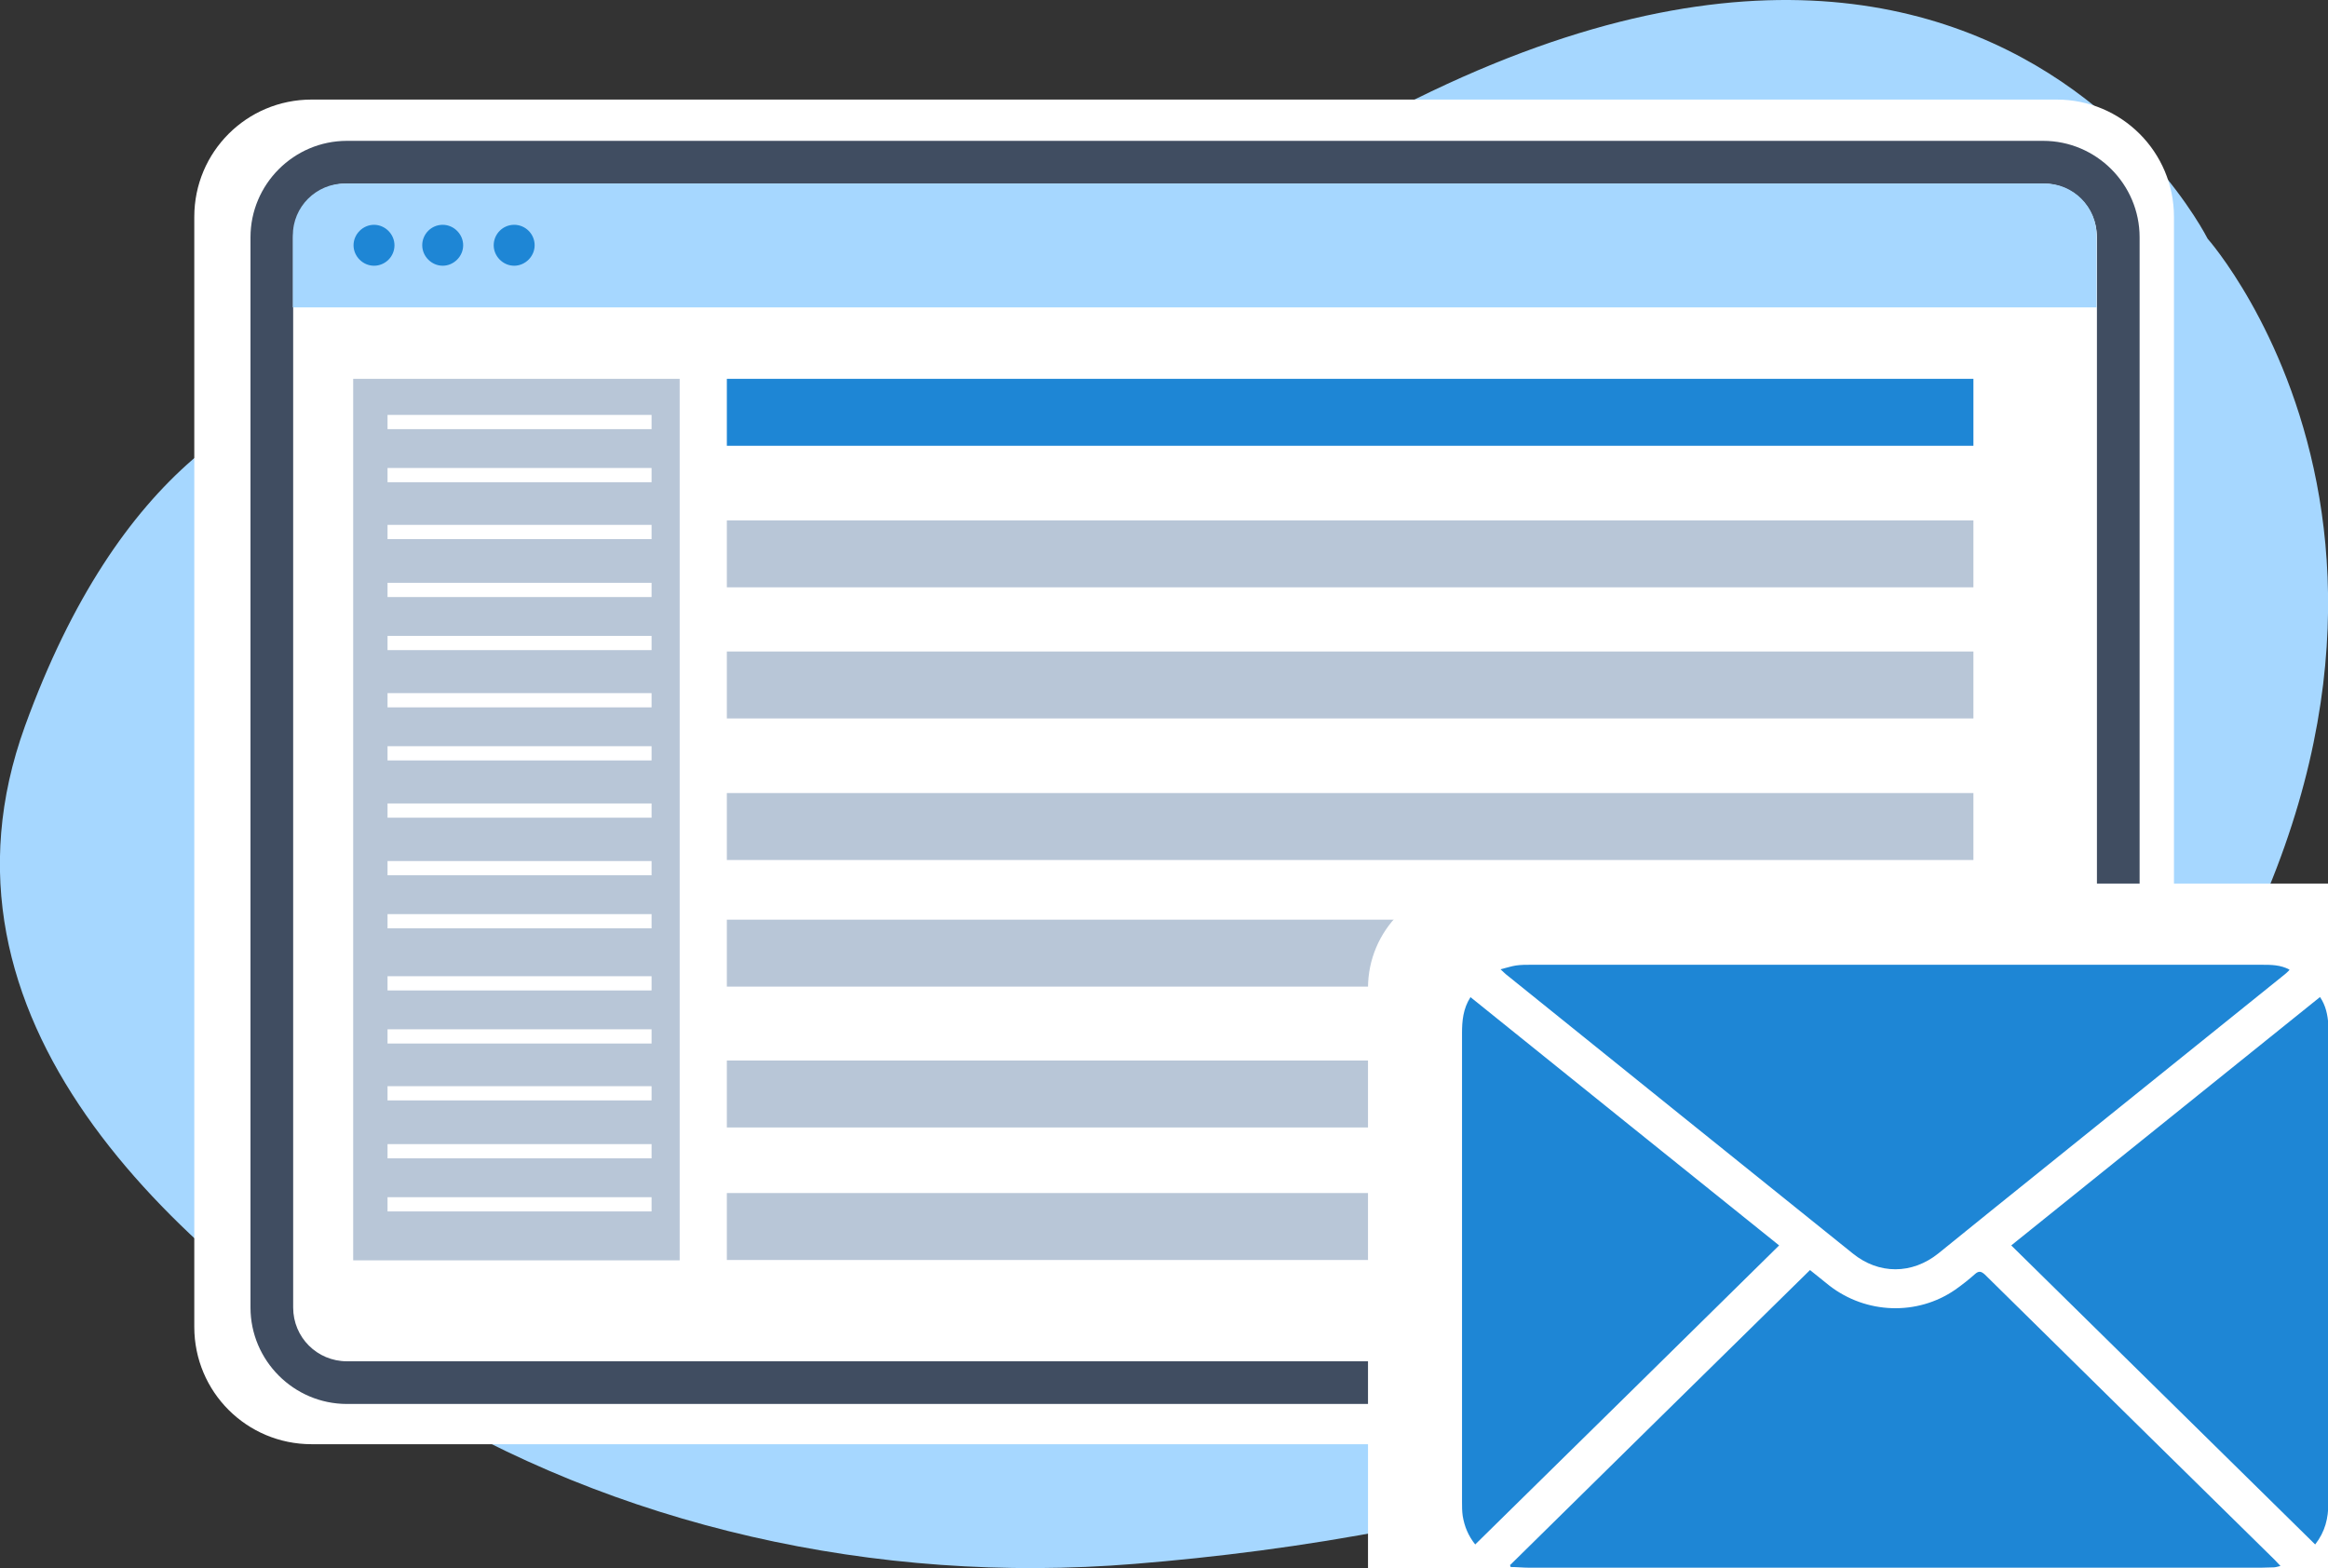 <?xml version="1.0" encoding="UTF-8"?>
<svg xmlns="http://www.w3.org/2000/svg" id="Layer_1" data-name="Layer 1" version="1.1" viewBox="0 0 671 452" width="671" height="452">
  <rect x="0" y="0" width="671" height="452" fill="#333333" stroke="none"/>
  <defs>
    <style type="text/css">
      .cls-1, .cls-2, .cls-3, .cls-4, .cls-5, .cls-6, .cls-7 {
        stroke-width: 0px;
      }

      .cls-1, .cls-2, .cls-5 {
        fill-rule: evenodd;
      }

      .cls-1, .cls-7 {
        fill: #fff;
      }

      .cls-2 {
        fill: #a6d7ff;
      }

      .cls-3 {
        fill: #404d61;
      }

      .cls-4 {
        fill: #b8c6d7;
      }

      .cls-5, .cls-6 {
        fill: #1e86d5;
      }
    </style>
  </defs>
  <g id="Layer_1-2" data-name="Layer 1">
    <g>
      <path class="cls-2" d="M171.2,117.7S61,61.1,7.2,209.3c-30.5,84.1,41.2,150.8,109,192.8,61.1,37.8,136,54.8,210.8,48.7,92.7-7.5,220.7-35.2,287.7-126.4,112.6-153.2,21.6-255.6,21.6-255.6,0,0-83-166.3-318.9,18.2,0,0-67.2,55.2-146.2,30.7Z"></path>
      <g>
        <path class="cls-1" d="M592.8,416.3H89.8c-18.7,0-33.8-15.1-33.8-33.8V62.5c0-18.7,15.1-33.8,33.8-33.8h503c18.7,0,33.8,15.1,33.8,33.8v320c0,18.7-15.1,33.8-33.8,33.8Z"></path>
        <path class="cls-3" d="M588.9,404.7H100c-15.3,0-27.8-12.5-27.8-27.8V68.4c0-15.3,12.5-27.8,27.8-27.8h488.9c15.3,0,27.8,12.5,27.8,27.8v308.5c0,15.3-12.5,27.8-27.8,27.8ZM100,52.9c-8.6,0-15.5,6.9-15.5,15.5v308.5c0,8.6,6.9,15.5,15.5,15.5h488.9c8.6,0,15.5-6.9,15.5-15.5V68.4c0-8.6-6.9-15.5-15.5-15.5H100Z"></path>
      </g>
      <g>
        <path class="cls-2" d="M589.4,52.9H99.4c-8.3,0-15,6.7-15,15v20.7h519.9v-20.7c0-8.3-6.7-15-15-15Z"></path>
        <path class="cls-5" d="M113.7,70.7c0,3.3-2.7,5.9-5.9,5.9s-5.9-2.7-5.9-5.9,2.7-5.9,5.9-5.9,5.9,2.7,5.9,5.9ZM127.6,64.8c-3.3,0-5.9,2.7-5.9,5.9s2.7,5.9,5.9,5.9,5.9-2.7,5.9-5.9-2.7-5.9-5.9-5.9ZM148.2,64.8c-3.3,0-5.9,2.7-5.9,5.9s2.7,5.9,5.9,5.9,5.9-2.7,5.9-5.9c0-3.3-2.7-5.9-5.9-5.9Z"></path>
      </g>
    </g>
  </g>
  <g>
    <rect class="cls-4" x="209.5" y="343.9" width="359.3" height="19.3"></rect>
    <rect class="cls-4" x="209.5" y="305.7" width="359.3" height="19.3"></rect>
    <rect class="cls-4" x="209.5" y="228.6" width="359.3" height="19.3"></rect>
    <rect class="cls-4" x="209.5" y="187.8" width="359.3" height="19.3"></rect>
    <rect class="cls-4" x="209.5" y="150" width="359.3" height="19.3"></rect>
    <rect class="cls-6" x="209.5" y="109.2" width="359.3" height="19.3"></rect>
    <rect class="cls-4" x="101.8" y="109.2" width="94.1" height="254.1"></rect>
    <rect class="cls-4" x="209.5" y="265.1" width="359.3" height="19.3"></rect>
    <rect class="cls-7" x="111.7" y="119.6" width="76.1" height="4.1"></rect>
    <rect class="cls-7" x="111.7" y="134.9" width="76.1" height="4.1"></rect>
    <rect class="cls-7" x="111.7" y="151.3" width="76.1" height="4.1"></rect>
    <rect class="cls-7" x="111.7" y="168" width="76.1" height="4.1"></rect>
    <rect class="cls-7" x="111.7" y="183.3" width="76.1" height="4.1"></rect>
    <rect class="cls-7" x="111.7" y="199.8" width="76.1" height="4.1"></rect>
    <rect class="cls-7" x="111.7" y="215.1" width="76.1" height="4.1"></rect>
    <rect class="cls-7" x="111.7" y="231.6" width="76.1" height="4.1"></rect>
    <rect class="cls-7" x="111.7" y="248.2" width="76.1" height="4.1"></rect>
    <rect class="cls-7" x="111.7" y="263.5" width="76.1" height="4.1"></rect>
    <rect class="cls-7" x="111.7" y="281.4" width="76.1" height="4.1"></rect>
    <rect class="cls-7" x="111.7" y="296.7" width="76.1" height="4.1"></rect>
    <rect class="cls-7" x="111.7" y="313.1" width="76.1" height="4.1"></rect>
    <rect class="cls-7" x="111.7" y="329.8" width="76.1" height="4.1"></rect>
    <rect class="cls-7" x="111.7" y="345.1" width="76.1" height="4.1"></rect>
  </g>
  <g>
    <path class="cls-7" d="M424.4,254.7h246.6v197.3h-276.7v-167.2c0-16.6,13.5-30.1,30.1-30.1Z"></path>
    <g>
      <path class="cls-6" d="M435.3,451.1c28.7-28.3,57.5-56.6,86.4-85,1.9,1.5,3.7,3,5.6,4.5,10.6,8.2,25.3,8.7,36.2,1.2,2-1.4,3.9-2.9,5.7-4.5,1.1-1,1.8-.9,2.9.1,15.8,15.6,31.6,31.1,47.4,46.7,12.1,11.9,24.1,23.7,36.2,35.6.5.5.9,1,1.6,1.7-.9.2-1.4.4-2,.4-1.2,0-2.4.1-3.6.1-70.3,0-140.6,0-210.9,0-1.8,0-3.6-.2-5.4-.2,0-.2-.1-.4-.2-.6Z"></path>
      <path class="cls-6" d="M659.8,279.7c-.5.5-.9.9-1.3,1.2-28.2,22.7-56.4,45.4-84.6,68.1-5.1,4.1-10.1,8.2-15.2,12.3-7.6,6.1-17.2,6.1-24.7,0-33.4-26.8-66.7-53.7-100-80.5-.4-.3-.7-.7-1.5-1.4,1.7-.4,3.1-.9,4.5-1.1,1.4-.2,2.8-.2,4.1-.2,70.3,0,140.5,0,210.8,0,2.7,0,5.4,0,8,1.4Z"></path>
      <path class="cls-6" d="M423.8,287.4c29.7,23.9,59.2,47.7,89,71.6-29.2,28.8-58.3,57.4-87.6,86.2-2-2.5-3.1-5.2-3.6-8.2-.2-1.4-.2-2.7-.2-4.1,0-45,0-90.1,0-135.1,0-3.5.3-7,2.4-10.3Z"></path>
      <path class="cls-6" d="M579.7,359c29.8-24,59.3-47.7,89-71.6,1.7,2.5,2.2,5.2,2.4,7.9,0,1.2,0,2.5,0,3.8,0,44.7,0,89.5,0,134.2,0,4.3-.9,8.2-3.8,11.9-29.2-28.7-58.3-57.4-87.6-86.2Z"></path>
    </g>
  </g>
</svg>
